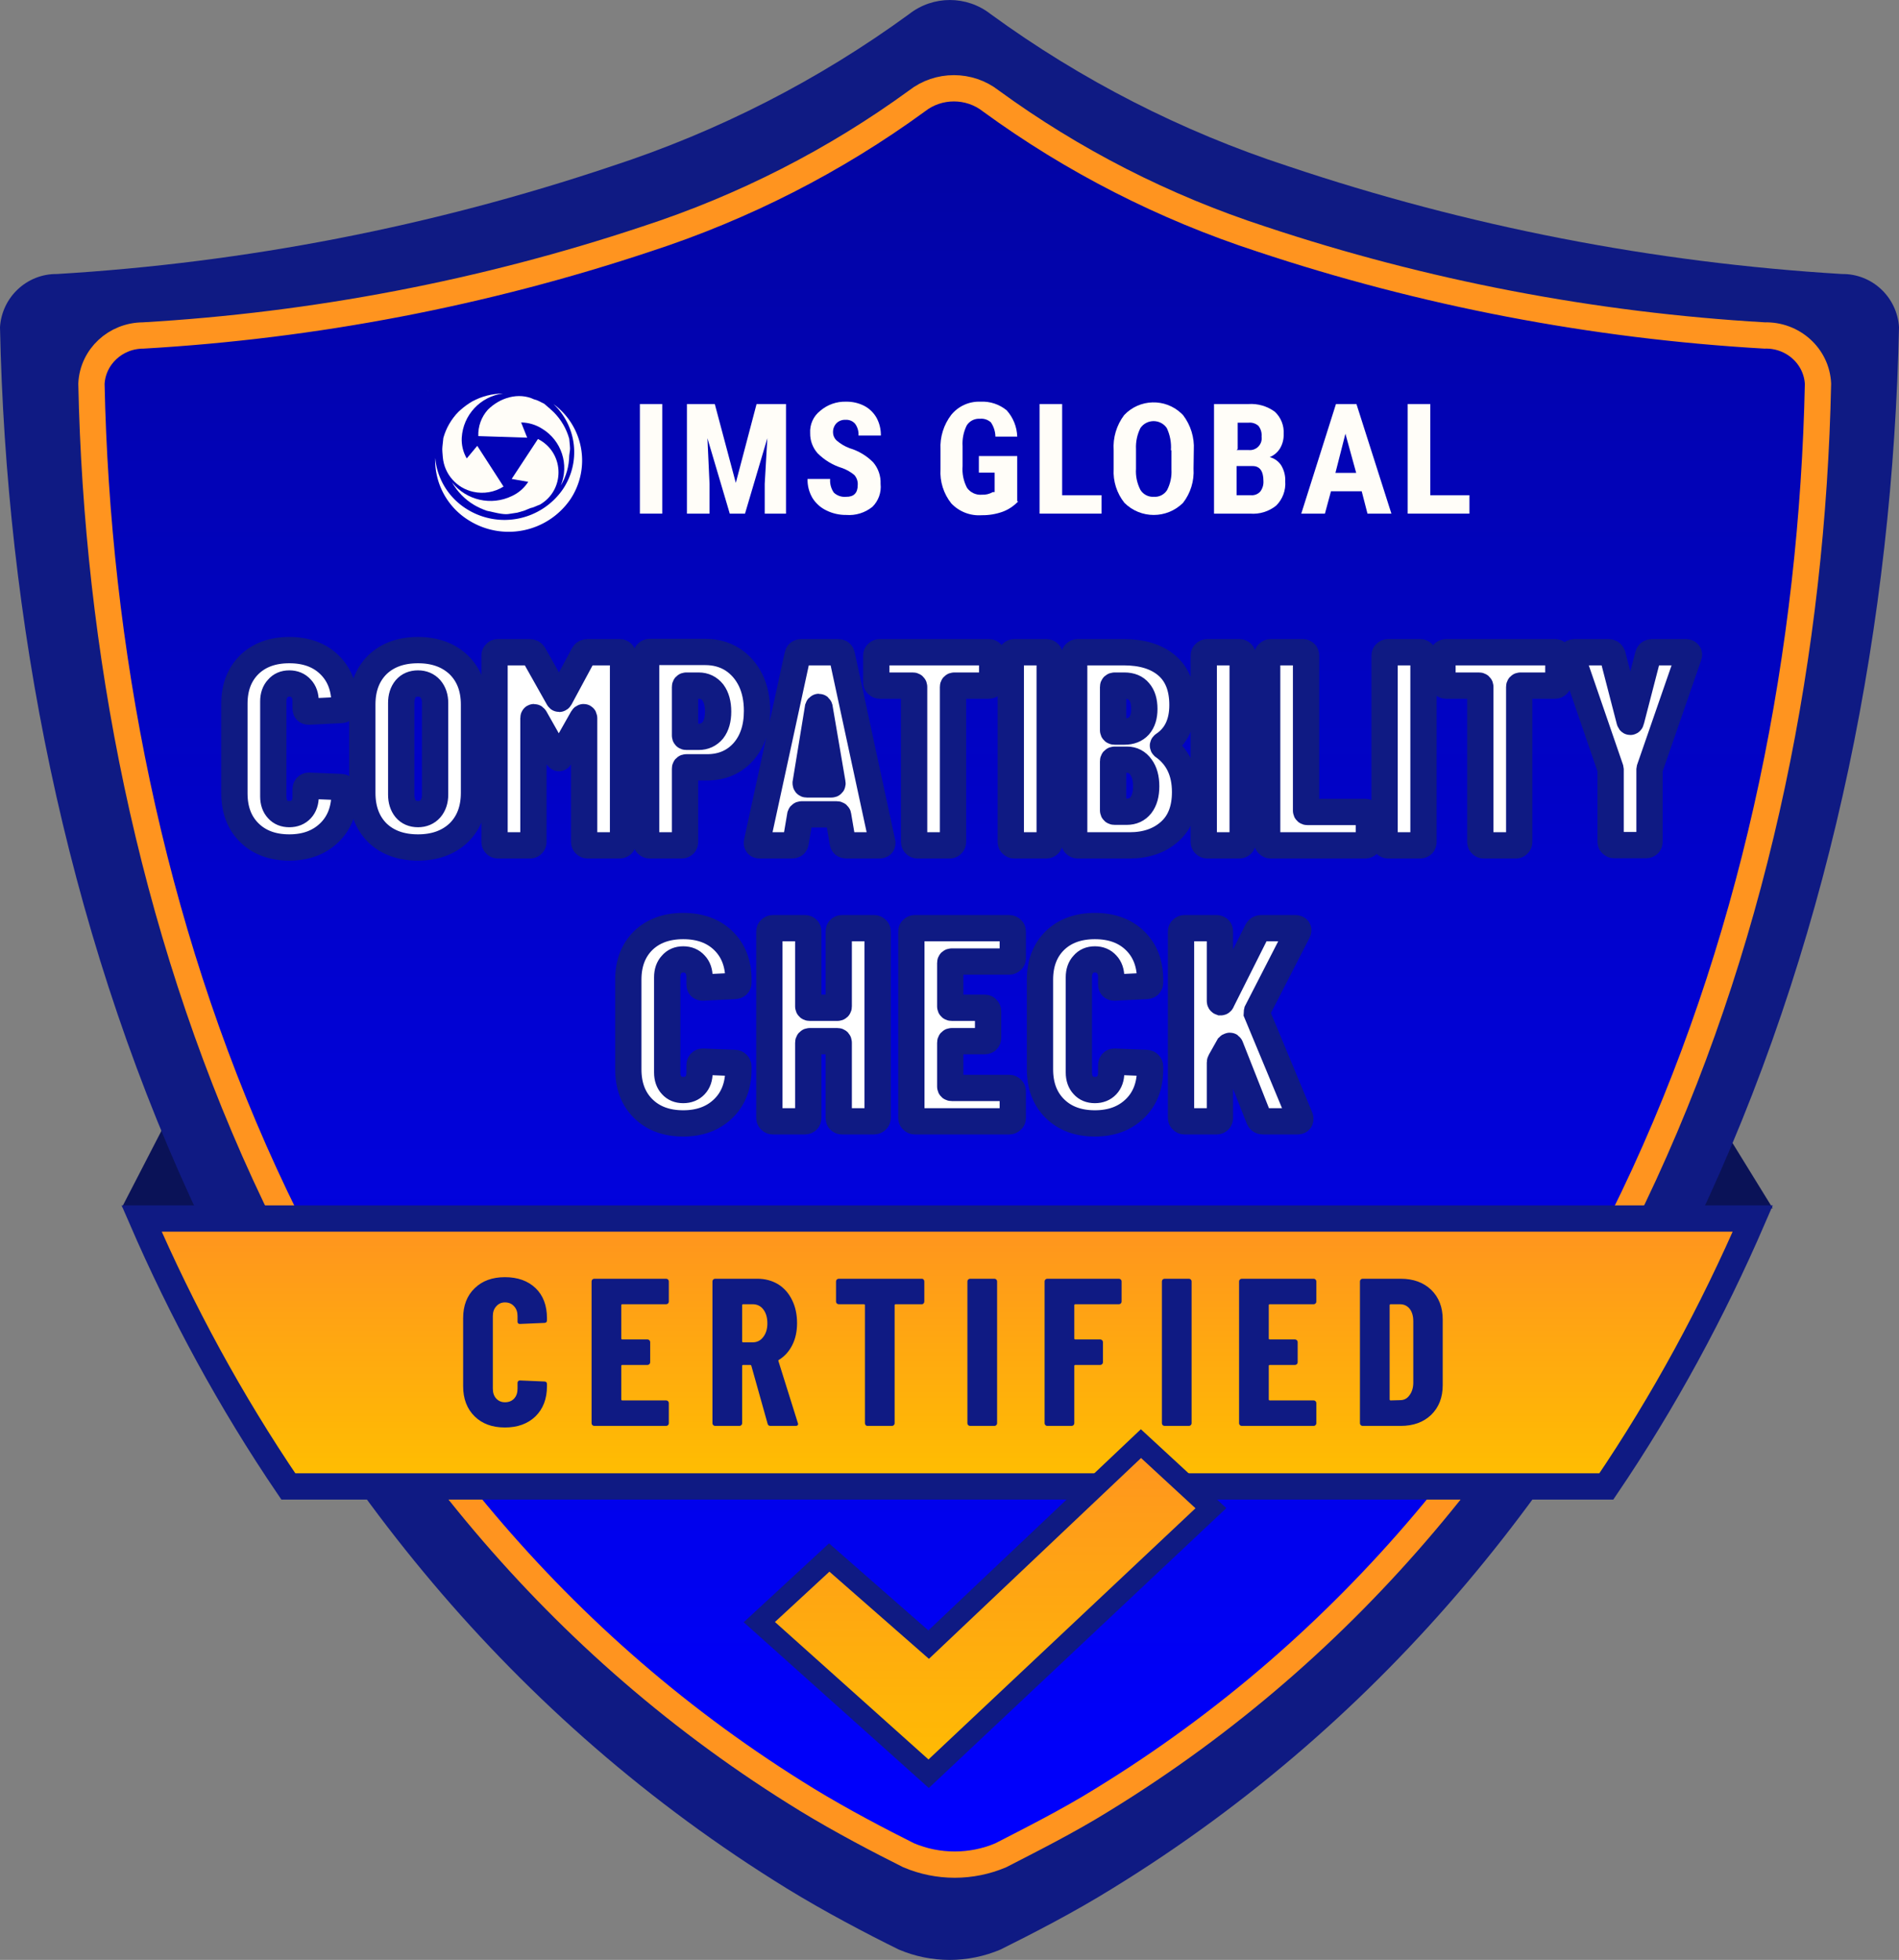 <?xml version="1.0" encoding="utf-8"?>
<svg viewBox="36.188 51.286 72.271 74.579" xmlns="http://www.w3.org/2000/svg">
  <rect x="36.188" y="51.286" width="72.271" height="74.579" fill="#808080" stroke="none"/>
  <defs>
    <linearGradient gradientUnits="userSpaceOnUse" x1="38.035" y1="6.375" x2="38.035" y2="72.669" id="gradient-0" gradientTransform="matrix(1.047, 0, 0, 1.02, 32.682, 48.145)">
      <stop offset="0" style="stop-color: rgb(2, 4, 162);"/>
      <stop offset="1" style="stop-color: rgb(0, 0, 255);"/>
    </linearGradient>
    <clipPath id="clip-path-3">
      <polygon class="cls-3" points="17.07 17.55 17.06 17.55 17.07 17.54 17.07 17.55" style="clip-path: url(#clip-path-2); fill: none;"/>
    </clipPath>
    <clipPath id="clip-path-2">
      <polygon class="cls-2" points="17.09 17.58 17.11 17.58 17.09 17.59 17.09 17.58" style="clip-path: url(#clip-path); fill: none;"/>
    </clipPath>
    <clipPath id="clip-path">
      <path class="cls-1" d="M17.66,19.73h0v-.35a2.3,2.3,0,0,1,.58-1h0l.09-.08a2.71,2.71,0,0,1,.43-.31,2.47,2.47,0,0,1,1.17-.3,1.8,1.8,0,0,0-1.57,1.68,1.42,1.42,0,0,0,.19.79l.4-.48,1,1.55a1.53,1.53,0,0,1-1.15.2,1.49,1.49,0,0,1-1.16-1.31A2.25,2.25,0,0,1,17.66,19.73Zm3.49-1.81a1.54,1.54,0,0,0-1.75.31A1.42,1.42,0,0,0,19,19.3l1.86.06-.23-.58a1.53,1.53,0,0,1,.8.24,1.75,1.75,0,0,1,.71,2.16A2.29,2.29,0,0,0,22.46,20a2.53,2.53,0,0,0,0-.52v-.12h0a2.32,2.32,0,0,0-.58-1l-.15-.14-.13-.1h0a2.67,2.67,0,0,0-.41-.2ZM21.32,22a1.43,1.43,0,0,0-.1-2.5l-1,1.5.63.11a1.47,1.47,0,0,1-.62.54,1.87,1.87,0,0,1-2.27-.53,2.36,2.36,0,0,0,.84.86,2.74,2.74,0,0,0,.48.22h.12a2.47,2.47,0,0,0,1.16,0l.2-.06.15,0h0A2.37,2.37,0,0,0,21.32,22Z" style="fill: none;"/>
    </clipPath>
    <linearGradient gradientUnits="userSpaceOnUse" x1="37.845" y1="47.992" x2="37.845" y2="59.278" id="gradient-2" gradientTransform="matrix(1, 0, 0, 0.903, 34.391, 54.309)">
      <stop offset="0" style="stop-color: rgba(255, 147, 31, 1)"/>
      <stop offset="1" style="stop-color: rgb(255, 191, 0);"/>
    </linearGradient>
    <linearGradient gradientUnits="userSpaceOnUse" x1="39.627" y1="57.185" x2="39.627" y2="70.463" id="gradient-3" gradientTransform="matrix(0.926, 0, 0, 0.946, 36.994, 52.117)">
      <stop offset="0" style="stop-color: rgb(255, 148, 31);"/>
      <stop offset="1" style="stop-color: rgb(255, 188, 2);"/>
    </linearGradient>
  </defs>
  <polygon style="fill: rgb(10, 18, 87);" points="40.831 97.225 103.653 97.264 101.028 93.004 43.009 93.004"/>
  <path class="cls-4" d="M 106.292 61.713 C 99.114 61.281 92.024 59.9 85.204 57.609 C 81.156 56.288 77.34 54.337 73.893 51.825 C 72.979 51.107 71.697 51.107 70.783 51.825 C 67.338 54.338 63.52 56.289 59.471 57.609 C 52.642 59.903 45.543 61.283 38.356 61.713 C 37.215 61.7 36.263 62.587 36.188 63.734 C 36.65 85.87 45.095 110.189 66.135 123.149 C 67.587 124.04 69.18 124.875 70.395 125.473 C 71.631 125.997 73.025 125.997 74.262 125.473 C 75.467 124.875 77.089 124.04 78.521 123.149 C 99.542 110.237 107.988 85.87 108.459 63.734 C 108.385 62.587 107.433 61.7 106.292 61.713 Z" style="fill: rgb(15, 26, 131);">
    <title>ShieldA</title>
  </path>
  <path class="cls-5" d="M 103.344 64.052 C 96.817 63.675 90.371 62.441 84.185 60.381 C 80.49 59.177 77.017 57.404 73.9 55.13 C 73.077 54.484 71.904 54.484 71.082 55.13 C 67.96 57.405 64.484 59.178 60.786 60.381 C 54.602 62.44 48.162 63.674 41.638 64.052 C 40.583 64.056 39.719 64.862 39.668 65.887 C 40.088 85.963 47.765 108.058 66.902 119.774 C 68.222 120.579 69.668 121.334 70.768 121.884 C 71.886 122.359 73.158 122.359 74.276 121.884 C 75.323 121.344 76.832 120.589 78.141 119.774 C 97.248 108.058 104.957 85.963 105.376 65.887 C 105.324 64.839 104.422 64.023 103.344 64.052 Z" style="fill: url(#gradient-0); stroke: rgb(255, 148, 31); stroke-miterlimit: 10;">
    <title>ShieldB</title>
  </path>
  <g id="Graphic_Icon" data-name="Graphic Icon" transform="matrix(1, 0, 0, 1, 35.391, 48.571)">
    <title>Globe</title>
    <path class="cls-7" d="M 17.635 19.705 L 17.67 19.38 C 17.775 19.003 17.975 18.659 18.25 18.38 L 18.34 18.3 C 18.473 18.183 18.617 18.079 18.77 17.99 C 19.129 17.795 19.531 17.692 19.94 17.69 C 19.081 17.799 18.421 18.505 18.37 19.37 C 18.355 19.646 18.421 19.921 18.56 20.16 L 18.96 19.68 L 19.96 21.23 C 19.618 21.446 19.205 21.518 18.81 21.43 C 18.179 21.293 17.709 20.763 17.65 20.12 C 17.645 19.99 17.616 19.834 17.635 19.705 Z" style="fill: rgb(255, 253, 248);"/>
    <path class="cls-7" d="M 21.118 17.91 C 20.528 17.633 19.819 17.847 19.36 18.31 C 19.115 18.584 18.986 18.943 19 19.31 L 20.86 19.37 L 20.63 18.79 C 20.914 18.794 21.191 18.877 21.43 19.03 C 22.166 19.477 22.467 20.393 22.14 21.19 C 22.345 20.845 22.455 20.451 22.46 20.05 C 22.478 19.877 22.503 19.846 22.485 19.673 L 22.46 19.41 C 22.354 19.033 22.155 18.689 21.88 18.41 L 21.73 18.27 L 21.506 18.078 C 21.349 18.006 21.286 17.951 21.118 17.91 Z" style="fill: rgb(255, 253, 248);"/>
    <path class="cls-7" d="M 21.34 21.92 C 22.288 21.375 22.29 20.009 21.345 19.46 C 21.32 19.446 21.295 19.433 21.27 19.42 L 20.27 20.94 L 20.9 21.05 C 20.749 21.285 20.534 21.473 20.28 21.59 C 19.492 21.972 18.545 21.756 18 21.07 C 18.201 21.424 18.49 21.721 18.84 21.93 C 18.993 22.019 19.153 22.092 19.32 22.15 L 19.737 22.242 C 20.129 22.317 20.136 22.267 20.485 22.223 L 20.739 22.15 L 20.983 22.05 C 21.098 22.032 21.229 21.955 21.34 21.92 Z" style="fill: rgb(255, 253, 248);"/>
    <g class="cls-8" style="opacity: 0.19;">
      <g id="SVGID">
        <polygon class="cls-7" points="17.09 17.58 17.11 17.58 17.09 17.59 17.09 17.58" style="fill: rgb(255, 253, 248);"/>
        <polygon class="cls-7" points="17.07 17.55 17.06 17.55 17.07 17.54 17.07 17.55" style="fill: rgb(255, 253, 248);"/>
        <g class="cls-9" style="clip-path: url(#clip-path-3);">
          <path class="cls-7" d="M19.47,22.34h-.16l.18,0m.25,0h-.2l-.19,0h.21a.54.54,0,0,0,.18,0m.2,0h-.16a.47.47,0,0,1-.17,0h.25a.11.11,0,0,0,.08,0m.18,0h0m.2,0h.18a.5.5,0,0,1-.18,0m.25,0h.08m.33-.08-.22.06h.16M19,22.2h0l-.26-.12-.28-.17.15.07a2,2,0,0,0,.41.23m.21.06H19a1.87,1.87,0,0,1-.4-.23l.25.06a1.28,1.28,0,0,0,.33.21m.28,0h-.24a1.26,1.26,0,0,1-.31-.2h.33a.82.82,0,0,0,.21.19m.33,0h-.28a.76.76,0,0,1-.19-.19h.39a.72.72,0,0,0,.08.18m.36,0h-.3a1,1,0,0,1,0-.18h.42a.77.77,0,0,1-.07.18m.34,0h-.28a.67.67,0,0,0,.09-.18h.39a.82.82,0,0,1-.21.18m.29,0h-.23a.89.89,0,0,0,.23-.19h.33a1.37,1.37,0,0,1-.32.2m.22,0h-.18a1.39,1.39,0,0,0,.34-.2l.25-.06a1.92,1.92,0,0,1-.41.22m.16-.06h-.12a2,2,0,0,0,.42-.22l.13-.06a2.83,2.83,0,0,1-.43.23m-3-.48h0L18,21.39h0a2.07,2.07,0,0,0,.23.25m.32.21-.17-.08a2.3,2.3,0,0,1-.36-.36.87.87,0,0,0,.2.1,2,2,0,0,0,.33.34m.32.09-.27-.07a1.88,1.88,0,0,1-.31-.34l.33.08a1.66,1.66,0,0,0,.26.32m.42.06h-.41a1.64,1.64,0,0,1-.24-.32l.43.06a1.57,1.57,0,0,0,.17.31m.5,0h-.41a1.62,1.62,0,0,1-.15-.31h.5a3,3,0,0,0,.06.3m.54,0h-.45v-.3h.55a2.82,2.82,0,0,1-.06.3m.51,0h-.41a2.3,2.3,0,0,0,.08-.3H21a1.47,1.47,0,0,1-.17.3m.37,0h-.35a1.63,1.63,0,0,0,.19-.31l.42-.06a1.67,1.67,0,0,1-.26.31m.33-.08-.26.06a1.71,1.71,0,0,0,.27-.32l.32-.08a2.06,2.06,0,0,1-.33.33m.25-.13h0l-.15.08a2,2,0,0,0,.34-.34.71.71,0,0,0,.19-.1,2.28,2.28,0,0,1-.32.31m.27-.24.08-.09h0l-.09.1m-4.19-.22h0a2.37,2.37,0,0,1-.27-.49l0,.07a2.16,2.16,0,0,0,.25.45m.24.13a.85.85,0,0,1-.21-.11,2.15,2.15,0,0,1-.24-.45,1,1,0,0,0,.24.12,2.07,2.07,0,0,0,.22.43m.4.11-.34-.09A2.07,2.07,0,0,1,18,21l.38.1a2.11,2.11,0,0,0,.17.42m.53.08-.45-.07a2.26,2.26,0,0,1-.16-.42l.5.07a2.74,2.74,0,0,0,.11.41m.62,0h-.52a3,3,0,0,1-.1-.41h.58v.41m.68,0h-.57v-.41h.63v.41m.64,0h-.52a1,1,0,0,1,.06-.4h.58a3,3,0,0,1-.12.41m.54-.07-.44.06a2.56,2.56,0,0,0,.13-.41l.49-.06a2.17,2.17,0,0,1-.18.42m.41-.1-.33.08a2.16,2.16,0,0,0,.19-.42l.37-.09a2.15,2.15,0,0,1-.23.43m.26-.12a.75.75,0,0,1-.2.1,2.09,2.09,0,0,0,.24-.43.83.83,0,0,0,.22-.11,2.07,2.07,0,0,1-.26.44m.24-.34-.2.3h0a2.16,2.16,0,0,0,.26-.44v-.06l-.09.18m-4.86-.28a.2.2,0,0,1-.06-.08l-.06-.2a.74.74,0,0,0-.06-.35h0a.2.2,0,0,0,.06.09,2.14,2.14,0,0,0,.11.51m.27.15a1,1,0,0,1-.24-.12,2.11,2.11,0,0,1-.1-.51,1.05,1.05,0,0,0,.25.12,2.2,2.2,0,0,0,.09.5m.45.12-.39-.1a2.31,2.31,0,0,1-.09-.5l.41.1a2.63,2.63,0,0,0,.07.5m.6.09-.51-.07a2.87,2.87,0,0,1-.07-.5l.53.08a3.71,3.71,0,0,0,0,.5m.71.06H19a4.35,4.35,0,0,1,0-.5h.62V21m.78,0h-.64v-.49h.68V21m.73,0h-.6v-.49h.62a4.25,4.25,0,0,1-.06.49m.61-.08-.5.07a3.77,3.77,0,0,0,.06-.49l.52-.07a2.92,2.92,0,0,1-.09.5m.5.05-.38.09a2.66,2.66,0,0,0,.09-.5l.39-.1a2.28,2.28,0,0,1-.11.5m.29-.14a.88.88,0,0,1-.23.11,2.24,2.24,0,0,0,.11-.5.88.88,0,0,0,.24-.12,2.2,2.2,0,0,1-.12.51m.07-.09a.18.18,0,0,1,0,.06,2.17,2.17,0,0,0,.12-.51.16.16,0,0,0,0-.09,2.19,2.19,0,0,1-.13.54m-5.11-.62a.19.19,0,0,1-.06-.09v-.37a1.82,1.82,0,0,1,0-.2h0a.19.19,0,0,0,.06.09,2.27,2.27,0,0,0,0,.45v.08m.29.15a1.05,1.05,0,0,1-.25-.12V20a2.28,2.28,0,0,1,0-.46,1,1,0,0,0,.25.12,2.58,2.58,0,0,0,0,.46v.08m.48.13-.41-.1V20.2a2.59,2.59,0,0,1,0-.46l.4.1a3.27,3.27,0,0,0,0,.46v.08m.63.1-.53-.08v-.08a3.43,3.43,0,0,1,0-.46l.52.08v.54m.74.06H19V20h.61v.54m.82,0h-.68V20h.67v.54m.76,0h-.62V20h.61v.54m.64-.08-.52.07V20l.51-.07a3.28,3.28,0,0,1,0,.46v.08m.49-.12-.4.1v-.08a3.11,3.11,0,0,0,0-.46l.39-.1a2.5,2.5,0,0,1,0,.46v.08m.31-.14a.88.88,0,0,1-.24.12v-.08a2.58,2.58,0,0,0,0-.46.91.91,0,0,0,.23-.12,2.29,2.29,0,0,1,0,.46v.08m.09-.22v.09a.16.16,0,0,1,0,.1V20.1a2.2,2.2,0,0,0,0-.46.14.14,0,0,0,0-.13,2.38,2.38,0,0,1,0,.48m-5.17-.85c0-.08.09-.19.13-.28h0a2.26,2.26,0,0,0-.15.31m0,.34a.2.2,0,0,1-.06-.09h0a2.18,2.18,0,0,1,.21-.48h0a.18.18,0,0,0,.06.08,2.32,2.32,0,0,0-.2.49m.28.15a1,1,0,0,1-.25-.12,2.35,2.35,0,0,1,.2-.5,1,1,0,0,0,.23.11,2.62,2.62,0,0,0-.18.5m.46.12-.39-.1a2.8,2.8,0,0,1,.18-.51l.36.09a3.33,3.33,0,0,0-.15.52m.61.09-.52-.08a3.54,3.54,0,0,1,.14-.52l.48.07a3.39,3.39,0,0,1-.1.52m.72.06h-.6a2.27,2.27,0,0,1,.09-.52h.56v.53m.79,0h-.66v-.53h.61v.53m.74,0h-.61v-.53H21a4.67,4.67,0,0,0,.08.52m.62-.08-.51.07a4.57,4.57,0,0,0-.09-.52l.47-.06a3.33,3.33,0,0,1,.13.52m.48-.11-.38.09a3.36,3.36,0,0,0-.13-.52l.35-.09a2.8,2.8,0,0,1,.16.51m.3-.14a.86.86,0,0,1-.23.12,2.64,2.64,0,0,0-.17-.51.79.79,0,0,0,.21-.11,2.33,2.33,0,0,1,.19.5m.08-.16a.14.14,0,0,1,0,.13,2.29,2.29,0,0,0-.19-.5.12.12,0,0,0,0-.12,2.12,2.12,0,0,1,.2.49M22.5,19l-.07-.13h0l.07.14m-4.74-.28h0a2.46,2.46,0,0,1,.36-.43v.06a2.29,2.29,0,0,0-.34.4m0,.15a.17.17,0,0,1-.06-.08h0a2.56,2.56,0,0,1,.34-.41h0a.15.15,0,0,0,0,.07,2.57,2.57,0,0,0-.33.42M18,19a.9.9,0,0,1-.22-.11,2.64,2.64,0,0,1,.32-.43l.19.09A2.84,2.84,0,0,0,18,19m.42.11L18.12,19a2.87,2.87,0,0,1,.28-.45l.3.08a3.22,3.22,0,0,0-.23.46m.55.08-.46-.07a3.27,3.27,0,0,1,.22-.46l.4.06a4.61,4.61,0,0,0-.15.47m.65,0h-.54a4.79,4.79,0,0,1,.14-.47h.47a1.38,1.38,0,0,1-.06.48m.71,0h-.6v-.48h.5v.48m.67,0h-.54a1.27,1.27,0,0,0-.06-.48h.47a4.41,4.41,0,0,1,.13.48m.56-.07-.45.06a4.15,4.15,0,0,0-.15-.47l.39,0a3.27,3.27,0,0,1,.22.47m.43-.1-.34.09a3.31,3.31,0,0,0-.23-.46l.3-.07a2.87,2.87,0,0,1,.28.45m.27-.12a.77.77,0,0,1-.21.1,2.88,2.88,0,0,0-.29-.45A.65.65,0,0,0,22,18.5a2.73,2.73,0,0,1,.31.44m.07-.14a.12.12,0,0,1,0,.12,2.56,2.56,0,0,0-.32-.43.1.1,0,0,0,0-.1,2.29,2.29,0,0,1,.33.41m0,0h0a2.25,2.25,0,0,0-.32-.41h0a2.46,2.46,0,0,1,.34.43m-4.17-.51v-.06L18.4,18l.19-.12.11-.07a.16.16,0,0,0-.07.07,2.66,2.66,0,0,0-.44.31m0,.12a.14.14,0,0,1,0-.07h0a2.63,2.63,0,0,1,.44-.31h0a.11.11,0,0,0,0,0,2.8,2.8,0,0,0-.43.34m.2.11a.73.73,0,0,1-.18-.09,2.76,2.76,0,0,1,.43-.34l.14.07a2.87,2.87,0,0,0-.38.36m.34.09-.29-.07a2.69,2.69,0,0,1,.37-.37l.22.06a2.8,2.8,0,0,0-.31.38m.45.07-.38-.06a2.91,2.91,0,0,1,.29-.39h.29a3.19,3.19,0,0,0-.2.4m.53,0h-.44a3.63,3.63,0,0,1,.18-.4h.34a2.27,2.27,0,0,1-.08.41m.58,0h-.48a.91.91,0,0,1,.06-.41h.37a1,1,0,0,0,.06.41m.54,0h-.44a1.66,1.66,0,0,0-.08-.41h.34a3.5,3.5,0,0,1,.18.41m.46-.06h-.37a3.24,3.24,0,0,0-.2-.4H21a2.88,2.88,0,0,1,.29.39m.35-.08-.28.07a2.85,2.85,0,0,0-.31-.39l.22,0a2.92,2.92,0,0,1,.37.37m.22-.1a.64.64,0,0,1-.17.09,2.71,2.71,0,0,0-.38-.37l.13-.07a2.71,2.71,0,0,1,.42.35m.06-.12a.1.1,0,0,1,0,.1A2.71,2.71,0,0,0,21.5,18a.08.08,0,0,0,0-.07,2.53,2.53,0,0,1,.43.32m-.51-.4a2.69,2.69,0,0,1,.46.33h0a2.62,2.62,0,0,0-.43-.32.2.2,0,0,0-.08-.07h0m-2.1-.29h0m-.52.19h.06l.32-.12h.11a2.37,2.37,0,0,0-.49.17m-.09.08a.14.14,0,0,1,.07-.06,2.35,2.35,0,0,1,.5-.17h0a2.7,2.7,0,0,0-.53.2m0,.08h0a2.8,2.8,0,0,1,.53-.2h0a2.9,2.9,0,0,0-.52.23m.15.08-.07,0a2.81,2.81,0,0,1,.51-.23h.08a2.65,2.65,0,0,0-.46.26m.24.06L19,18a2.55,2.55,0,0,1,.45-.26h.12a2.19,2.19,0,0,0-.36.28m.32,0h-.27a2.16,2.16,0,0,1,.34-.29h.16a1.91,1.91,0,0,0-.24.3m.38,0h-.31a2,2,0,0,1,.22-.31H20a1.77,1.77,0,0,1-.09.32m.41,0H20a.56.56,0,0,1,.06-.32h.21a.58.58,0,0,0,.07.32m.38,0h-.31a2.69,2.69,0,0,0-.1-.32h.19a2,2,0,0,1,.22.31M21,18h-.26a2,2,0,0,0-.25-.31h.16A2.24,2.24,0,0,1,21,18m.25-.06h-.2a2.24,2.24,0,0,0-.37-.29h.12a2.57,2.57,0,0,1,.45.27m.15-.07-.12.06a2.58,2.58,0,0,0-.46-.27h.07a3,3,0,0,1,.51.24m0-.08a.07.07,0,0,1,0,.07,2.9,2.9,0,0,0-.51-.24h0a2.72,2.72,0,0,1,.52.21m-.08-.08a.19.19,0,0,1,.08.07,2.7,2.7,0,0,0-.52-.2h0a2.34,2.34,0,0,1,.49.18m-.5-.2.19.06.29.12a2.31,2.31,0,0,0-.48-.17h0m-.07,0h0M20,17.54h0a.31.31,0,0,0-.16,0m-.2,0h.16a.39.39,0,0,1,.19,0h0a.92.92,0,0,0-.34,0m-.14,0h.12a1.1,1.1,0,0,1,.36,0h0a1.77,1.77,0,0,0-.46,0m-.1,0h.08a1.89,1.89,0,0,1,.48,0h0a2.67,2.67,0,0,0-.55,0m0,0h0a2.61,2.61,0,0,1,.56,0h0a3,3,0,0,0-.59.06m0,0h0a2.9,2.9,0,0,1,.59-.07h0a2.84,2.84,0,0,0-.57.1m.07,0h-.06a2.78,2.78,0,0,1,.57-.1h0a2.48,2.48,0,0,0-.51.13m.12,0h-.1a2.34,2.34,0,0,1,.49-.14h0a1.69,1.69,0,0,0-.41.16m.16,0h-.14a1.55,1.55,0,0,1,.38-.16h0a1,1,0,0,0-.27.18m.19,0h-.16a1,1,0,0,1,.24-.18h0a.88.88,0,0,0-.1.2m.21,0H20a1,1,0,0,1,.07-.2h0a1.12,1.12,0,0,1,.08.2m.2,0h-.16a.83.83,0,0,0-.11-.2h0a1,1,0,0,1,.25.19m.16,0h-.13a1.11,1.11,0,0,0-.28-.19h0a1.59,1.59,0,0,1,.39.17m.13,0h-.1a1.75,1.75,0,0,0-.41-.17h0a2.39,2.39,0,0,1,.5.15m.08,0h-.06a2.47,2.47,0,0,0-.52-.14h0a2.8,2.8,0,0,1,.57.11m0,0h0a2.85,2.85,0,0,0-.57-.11h0a2.86,2.86,0,0,1,.59.08m0,0h0a2.91,2.91,0,0,0-.58-.07h0a2.61,2.61,0,0,1,.55,0m-.09,0h.08a2.43,2.43,0,0,0-.54,0h0a1.8,1.8,0,0,1,.47,0m-.14,0h.12a1.67,1.67,0,0,0-.45,0h0a1,1,0,0,1,.35,0m-.19,0h.16a.86.86,0,0,0-.32,0h0a.34.34,0,0,1,.18,0m0,0a.28.28,0,0,0-.17,0v-.06h-.6l-.22.06-.32.12a2.88,2.88,0,0,0-.51.29,2.5,2.5,0,0,0-.73.82,2.27,2.27,0,0,0-.28,1.06,2.52,2.52,0,0,0,.06.57,2.44,2.44,0,0,0,.67,1.15,2.67,2.67,0,0,0,.59.42l.37.16.24.08h1.34l.22-.06.32-.12a2.88,2.88,0,0,0,.51-.29A2.5,2.5,0,0,0,22.5,21a2.27,2.27,0,0,0,.21-1A2.3,2.3,0,0,0,22,18.27a2.67,2.67,0,0,0-.59-.42L21,17.69l-.24-.08h-.53" style="fill: rgb(255, 253, 248);"/>
        </g>
      </g>
      <g class="cls-10" style="clip-path: url(#clip-path);"/>
    </g>
    <path class="cls-7" d="M21.86,18.09a2.52,2.52,0,0,1,.36,3.24,2.7,2.7,0,0,1-3.67.75,2.56,2.56,0,0,1-1.19-1.94,2.69,2.69,0,0,0,1.27,2.37,2.85,2.85,0,0,0,3.87-.79A2.66,2.66,0,0,0,21.86,18.09Z" style="fill: rgb(255, 253, 248);"/>
  </g>
  <g transform="matrix(1, 0, 0, 1, 34.391, 48.571)">
    <title>IMS_TEXT</title>
    <path class="cls-7" d="M 27 22.26 L 26.15 22.26 L 26.15 18.09 L 27 18.09 Z" style="fill: rgb(255, 253, 248);"/>
    <path class="cls-7" d="M 29 18.09 L 29.8 21.09 L 30.59 18.09 L 31.71 18.09 L 31.71 22.26 L 30.9 22.26 L 30.9 21.13 L 31 19.39 L 30.15 22.26 L 29.57 22.26 L 28.72 19.39 L 28.8 21.13 L 28.8 22.26 L 27.94 22.26 L 27.94 18.09 Z" style="fill: rgb(255, 253, 248);"/>
    <path class="cls-7" d="M 34.44 21.17 C 34.45 21.031 34.403 20.894 34.31 20.79 C 34.168 20.671 34.005 20.579 33.83 20.52 C 33.482 20.411 33.167 20.219 32.91 19.96 C 32.725 19.75 32.625 19.479 32.63 19.2 C 32.609 18.871 32.751 18.553 33.01 18.35 C 33.284 18.113 33.638 17.988 34 18 C 34.24 17.996 34.477 18.051 34.69 18.16 C 34.888 18.264 35.051 18.424 35.16 18.62 C 35.27 18.826 35.325 19.057 35.32 19.29 L 34.47 19.29 C 34.48 19.129 34.434 18.97 34.34 18.84 C 34.25 18.737 34.117 18.681 33.98 18.69 C 33.85 18.682 33.723 18.729 33.63 18.82 C 33.541 18.914 33.494 19.041 33.5 19.17 C 33.502 19.288 33.553 19.4 33.64 19.48 C 33.785 19.605 33.951 19.703 34.13 19.77 C 34.471 19.872 34.78 20.057 35.03 20.31 C 35.223 20.538 35.323 20.831 35.31 21.13 C 35.344 21.452 35.23 21.772 35 22 C 34.719 22.228 34.361 22.339 34 22.31 C 33.74 22.313 33.483 22.255 33.25 22.14 C 33.032 22.037 32.849 21.874 32.72 21.67 C 32.589 21.449 32.523 21.196 32.53 20.94 L 33.39 20.94 C 33.375 21.124 33.425 21.308 33.53 21.46 C 33.653 21.577 33.821 21.635 33.99 21.62 C 34.29 21.627 34.44 21.477 34.44 21.17 Z" style="fill: rgb(255, 253, 248);"/>
    <path class="cls-7" d="M 40.55 21.79 C 40.384 21.969 40.179 22.106 39.95 22.19 C 39.697 22.28 39.429 22.324 39.16 22.32 C 38.725 22.352 38.299 22.187 38 21.87 C 37.707 21.502 37.561 21.039 37.59 20.57 L 37.59 19.82 C 37.565 19.345 37.711 18.877 38 18.5 C 38.271 18.168 38.682 17.983 39.11 18 C 39.473 17.981 39.83 18.099 40.11 18.33 C 40.357 18.606 40.499 18.96 40.51 19.33 L 39.68 19.33 C 39.677 19.137 39.617 18.95 39.51 18.79 C 39.396 18.685 39.244 18.634 39.09 18.65 C 38.89 18.636 38.699 18.732 38.59 18.9 C 38.468 19.145 38.413 19.417 38.43 19.69 L 38.43 20.45 C 38.407 20.737 38.466 21.025 38.6 21.28 C 38.73 21.462 38.947 21.561 39.17 21.54 C 39.313 21.547 39.456 21.512 39.58 21.44 L 39.65 21.44 L 39.65 20.7 L 39.05 20.7 L 39.05 20.07 L 40.51 20.07 L 40.51 21.79 Z" style="fill: rgb(255, 253, 248);"/>
    <path class="cls-7" d="M 42.22 21.56 L 43.72 21.56 L 43.72 22.26 L 41.36 22.26 L 41.36 18.09 L 42.22 18.09 Z" style="fill: rgb(255, 253, 248);"/>
    <path class="cls-7" d="M 47.22 20.55 C 47.249 21.018 47.107 21.48 46.82 21.85 C 46.203 22.464 45.207 22.464 44.59 21.85 L 44.59 21.85 C 44.299 21.485 44.153 21.026 44.18 20.56 L 44.18 19.85 C 44.148 19.37 44.29 18.894 44.58 18.51 C 45.165 17.89 46.142 17.863 46.76 18.45 L 46.82 18.51 C 47.111 18.89 47.257 19.362 47.23 19.84 Z M 46.36 19.85 C 46.381 19.558 46.326 19.265 46.2 19 C 45.957 18.653 45.443 18.653 45.2 19 C 45.074 19.251 45.016 19.53 45.03 19.81 L 45.03 20.55 C 45.011 20.83 45.07 21.111 45.2 21.36 C 45.31 21.534 45.505 21.633 45.71 21.62 C 45.91 21.634 46.101 21.538 46.21 21.37 C 46.337 21.127 46.396 20.854 46.38 20.58 L 46.38 19.85 Z" style="fill: rgb(255, 253, 248);"/>
    <path class="cls-7" d="M 48 22.26 L 48 18.09 L 49.31 18.09 C 49.667 18.067 50.021 18.169 50.31 18.38 C 50.546 18.597 50.671 18.91 50.65 19.23 C 50.657 19.423 50.609 19.614 50.51 19.78 C 50.418 19.928 50.281 20.044 50.12 20.11 C 50.302 20.157 50.459 20.271 50.56 20.43 C 50.667 20.611 50.72 20.82 50.71 21.03 C 50.736 21.371 50.611 21.707 50.37 21.95 C 50.089 22.179 49.731 22.29 49.37 22.26 Z M 48.86 19.84 L 49.31 19.84 C 49.604 19.876 49.852 19.623 49.81 19.33 C 49.824 19.183 49.781 19.036 49.69 18.92 C 49.586 18.828 49.448 18.784 49.31 18.8 L 48.9 18.8 L 48.9 19.8 Z M 48.86 20.45 L 48.86 21.56 L 49.41 21.56 C 49.542 21.57 49.671 21.518 49.76 21.42 C 49.847 21.305 49.889 21.163 49.88 21.02 C 49.88 20.64 49.74 20.45 49.47 20.45 Z" style="fill: rgb(255, 253, 248);"/>
    <path class="cls-7" d="M 53.62 21.41 L 52.45 21.41 L 52.22 22.26 L 51.32 22.26 L 52.64 18.09 L 53.42 18.09 L 54.75 22.26 L 53.84 22.26 Z M 52.62 20.71 L 53.41 20.71 L 53 19.22 Z" style="fill: rgb(255, 253, 248);"/>
    <path class="cls-7" d="M 56.22 21.56 L 57.72 21.56 L 57.72 22.26 L 55.37 22.26 L 55.37 18.09 L 56.23 18.09 L 56.23 21.56 Z" style="fill: rgb(255, 253, 248);"/>
  </g>
  <path class="cls-4" d="M 102.894 97.655 C 101.365 101.191 99.515 104.613 97.321 107.849 L 47.161 107.849 C 44.962 104.612 43.109 101.19 41.578 97.655 Z" style="stroke: rgb(15, 26, 131); fill: url(#gradient-2);"/>
  <path d="M 79.61 106.22 L 71.53 113.869 L 67.746 110.554 L 65.086 113.012 L 71.53 118.782 L 82.272 108.677 Z" style="stroke: rgb(15, 26, 131); fill: url(#gradient-3); stroke-width: 0.8px;">
    <title>Check</title>
  </path>
  <path d="M -13.236 36.253 C -13.869 36.253 -14.376 36.066 -14.756 35.693 C -15.136 35.32 -15.326 34.82 -15.326 34.193 L -15.326 30.783 C -15.326 30.163 -15.136 29.666 -14.756 29.293 C -14.376 28.926 -13.869 28.743 -13.236 28.743 C -12.603 28.743 -12.096 28.926 -11.716 29.293 C -11.329 29.666 -11.136 30.163 -11.136 30.783 L -11.136 30.903 C -11.136 30.936 -11.149 30.966 -11.176 30.993 C -11.203 31.013 -11.233 31.023 -11.266 31.023 L -12.496 31.083 C -12.576 31.083 -12.616 31.043 -12.616 30.963 L -12.616 30.693 C -12.616 30.486 -12.673 30.323 -12.786 30.203 C -12.899 30.076 -13.049 30.013 -13.236 30.013 C -13.423 30.013 -13.569 30.076 -13.676 30.203 C -13.789 30.323 -13.846 30.486 -13.846 30.693 L -13.846 34.313 C -13.846 34.52 -13.789 34.683 -13.676 34.803 C -13.569 34.923 -13.423 34.983 -13.236 34.983 C -13.049 34.983 -12.899 34.923 -12.786 34.803 C -12.673 34.683 -12.616 34.52 -12.616 34.313 L -12.616 34.033 C -12.616 34 -12.606 33.97 -12.586 33.943 C -12.559 33.916 -12.529 33.903 -12.496 33.903 L -11.266 33.953 C -11.233 33.953 -11.203 33.966 -11.176 33.993 C -11.149 34.02 -11.136 34.05 -11.136 34.083 L -11.136 34.193 C -11.136 34.82 -11.329 35.32 -11.716 35.693 C -12.103 36.066 -12.609 36.253 -13.236 36.253 ZM -8.338 36.253 C -8.985 36.253 -9.502 36.066 -9.888 35.693 C -10.268 35.313 -10.458 34.806 -10.458 34.173 L -10.458 30.813 C -10.458 30.186 -10.268 29.683 -9.888 29.303 C -9.502 28.93 -8.985 28.743 -8.338 28.743 C -7.698 28.743 -7.182 28.93 -6.788 29.303 C -6.402 29.683 -6.208 30.186 -6.208 30.813 L -6.208 34.173 C -6.208 34.806 -6.402 35.313 -6.788 35.693 C -7.182 36.066 -7.698 36.253 -8.338 36.253 Z M -8.338 34.983 C -8.145 34.983 -7.988 34.916 -7.868 34.783 C -7.748 34.643 -7.688 34.463 -7.688 34.243 L -7.688 30.753 C -7.688 30.533 -7.748 30.353 -7.868 30.213 C -7.988 30.08 -8.145 30.013 -8.338 30.013 C -8.538 30.013 -8.695 30.08 -8.808 30.213 C -8.922 30.353 -8.978 30.533 -8.978 30.753 L -8.978 34.243 C -8.978 34.463 -8.922 34.643 -8.808 34.783 C -8.695 34.916 -8.538 34.983 -8.338 34.983 ZM -2.036 28.903 C -2.01 28.85 -1.956 28.823 -1.876 28.823 L -0.656 28.823 C -0.623 28.823 -0.593 28.836 -0.566 28.863 C -0.546 28.883 -0.536 28.913 -0.536 28.953 L -0.536 36.043 C -0.536 36.083 -0.546 36.113 -0.566 36.133 C -0.593 36.16 -0.623 36.173 -0.656 36.173 L -1.886 36.173 C -1.92 36.173 -1.95 36.16 -1.976 36.133 C -2.003 36.113 -2.016 36.083 -2.016 36.043 L -2.016 31.333 C -2.016 31.306 -2.023 31.293 -2.036 31.293 C -2.05 31.293 -2.063 31.303 -2.076 31.323 L -2.896 32.773 C -2.93 32.826 -2.956 32.853 -2.976 32.853 C -2.996 32.853 -3.026 32.826 -3.066 32.773 L -3.886 31.323 C -3.9 31.303 -3.913 31.293 -3.926 31.293 C -3.94 31.293 -3.946 31.306 -3.946 31.333 L -3.946 36.043 C -3.946 36.083 -3.96 36.113 -3.986 36.133 C -4.006 36.16 -4.033 36.173 -4.066 36.173 L -5.296 36.173 C -5.336 36.173 -5.366 36.16 -5.386 36.133 C -5.413 36.113 -5.426 36.083 -5.426 36.043 L -5.426 28.953 C -5.426 28.913 -5.413 28.883 -5.386 28.863 C -5.366 28.836 -5.336 28.823 -5.296 28.823 L -4.096 28.823 C -4.023 28.823 -3.97 28.85 -3.936 28.903 L -2.996 30.573 C -2.976 30.606 -2.956 30.606 -2.936 30.573 L -2.036 28.903 ZM 2.593 28.813 C 2.979 28.813 3.323 28.906 3.623 29.093 C 3.923 29.286 4.156 29.553 4.323 29.893 C 4.483 30.226 4.563 30.613 4.563 31.053 C 4.563 31.7 4.389 32.22 4.043 32.613 C 3.689 33.006 3.229 33.203 2.663 33.203 L 1.873 33.203 C 1.839 33.203 1.823 33.22 1.823 33.253 L 1.823 36.043 C 1.823 36.083 1.813 36.113 1.793 36.133 C 1.766 36.16 1.736 36.173 1.703 36.173 L 0.473 36.173 C 0.439 36.173 0.409 36.16 0.383 36.133 C 0.356 36.113 0.343 36.083 0.343 36.043 L 0.343 28.943 C 0.343 28.903 0.356 28.873 0.383 28.853 C 0.409 28.826 0.439 28.813 0.473 28.813 L 2.593 28.813 Z M 2.343 32.043 C 2.563 32.043 2.743 31.96 2.883 31.793 C 3.016 31.62 3.083 31.383 3.083 31.083 C 3.083 30.776 3.016 30.533 2.883 30.353 C 2.743 30.18 2.563 30.093 2.343 30.093 L 1.873 30.093 C 1.839 30.093 1.823 30.11 1.823 30.143 L 1.823 31.993 C 1.823 32.026 1.839 32.043 1.873 32.043 L 2.343 32.043 ZM 7.964 36.173 C 7.878 36.173 7.831 36.133 7.824 36.053 L 7.654 35.053 C 7.654 35.013 7.634 34.993 7.594 34.993 L 6.264 34.993 C 6.224 34.993 6.204 35.013 6.204 35.053 L 6.034 36.053 C 6.028 36.133 5.981 36.173 5.894 36.173 L 4.664 36.173 C 4.578 36.173 4.544 36.126 4.564 36.033 L 6.104 28.943 C 6.118 28.863 6.164 28.823 6.244 28.823 L 7.654 28.823 C 7.734 28.823 7.781 28.863 7.794 28.943 L 9.324 36.033 L 9.334 36.083 C 9.334 36.143 9.298 36.173 9.224 36.173 L 7.964 36.173 Z M 6.414 33.803 C 6.414 33.836 6.428 33.853 6.454 33.853 L 7.394 33.853 C 7.428 33.853 7.441 33.836 7.434 33.803 L 6.944 30.933 C 6.938 30.913 6.928 30.903 6.914 30.903 C 6.901 30.903 6.891 30.913 6.884 30.933 L 6.414 33.803 ZM 13.392 28.823 C 13.425 28.823 13.455 28.836 13.482 28.863 C 13.502 28.883 13.512 28.913 13.512 28.953 L 13.512 29.963 C 13.512 30.003 13.502 30.033 13.482 30.053 C 13.455 30.08 13.425 30.093 13.392 30.093 L 12.072 30.093 C 12.038 30.093 12.022 30.11 12.022 30.143 L 12.022 36.043 C 12.022 36.083 12.008 36.113 11.982 36.133 C 11.962 36.16 11.935 36.173 11.902 36.173 L 10.672 36.173 C 10.632 36.173 10.602 36.16 10.582 36.133 C 10.555 36.113 10.542 36.083 10.542 36.043 L 10.542 30.143 C 10.542 30.11 10.525 30.093 10.492 30.093 L 9.232 30.093 C 9.198 30.093 9.168 30.08 9.142 30.053 C 9.115 30.033 9.102 30.003 9.102 29.963 L 9.102 28.953 C 9.102 28.913 9.115 28.883 9.142 28.863 C 9.168 28.836 9.198 28.823 9.232 28.823 L 13.392 28.823 ZM 14.351 36.173 C 14.318 36.173 14.288 36.16 14.261 36.133 C 14.235 36.113 14.221 36.083 14.221 36.043 L 14.221 28.953 C 14.221 28.913 14.235 28.883 14.261 28.863 C 14.288 28.836 14.318 28.823 14.351 28.823 L 15.581 28.823 C 15.615 28.823 15.645 28.836 15.671 28.863 C 15.691 28.883 15.701 28.913 15.701 28.953 L 15.701 36.043 C 15.701 36.083 15.691 36.113 15.671 36.133 C 15.645 36.16 15.615 36.173 15.581 36.173 L 14.351 36.173 ZM 20.854 34.143 C 20.854 34.796 20.661 35.296 20.274 35.643 C 19.881 35.996 19.371 36.173 18.744 36.173 L 16.764 36.173 C 16.731 36.173 16.701 36.16 16.674 36.133 C 16.648 36.113 16.634 36.083 16.634 36.043 L 16.634 28.953 C 16.634 28.913 16.648 28.883 16.674 28.863 C 16.701 28.836 16.731 28.823 16.764 28.823 L 18.514 28.823 C 19.214 28.823 19.761 28.99 20.154 29.323 C 20.554 29.663 20.754 30.166 20.754 30.833 C 20.754 31.52 20.514 32.023 20.034 32.343 C 20.008 32.363 20.004 32.383 20.024 32.403 C 20.578 32.796 20.854 33.376 20.854 34.143 Z M 18.174 30.093 C 18.134 30.093 18.114 30.11 18.114 30.143 L 18.114 31.793 C 18.114 31.826 18.134 31.843 18.174 31.843 L 18.544 31.843 C 18.784 31.843 18.971 31.77 19.104 31.623 C 19.238 31.47 19.304 31.256 19.304 30.983 C 19.304 30.696 19.238 30.476 19.104 30.323 C 18.978 30.17 18.791 30.093 18.544 30.093 L 18.174 30.093 Z M 18.634 34.893 C 18.861 34.893 19.041 34.81 19.174 34.643 C 19.308 34.47 19.374 34.23 19.374 33.923 C 19.374 33.616 19.308 33.373 19.174 33.193 C 19.041 33.006 18.864 32.913 18.644 32.913 L 18.174 32.913 C 18.134 32.913 18.114 32.933 18.114 32.973 L 18.114 34.843 C 18.114 34.876 18.134 34.893 18.174 34.893 L 18.634 34.893 ZM 21.695 36.173 C 21.662 36.173 21.632 36.16 21.605 36.133 C 21.578 36.113 21.565 36.083 21.565 36.043 L 21.565 28.953 C 21.565 28.913 21.578 28.883 21.605 28.863 C 21.632 28.836 21.662 28.823 21.695 28.823 L 22.925 28.823 C 22.958 28.823 22.988 28.836 23.015 28.863 C 23.035 28.883 23.045 28.913 23.045 28.953 L 23.045 36.043 C 23.045 36.083 23.035 36.113 23.015 36.133 C 22.988 36.16 22.958 36.173 22.925 36.173 L 21.695 36.173 ZM 24.108 36.173 C 24.075 36.173 24.045 36.16 24.018 36.133 C 23.991 36.113 23.978 36.083 23.978 36.043 L 23.978 28.953 C 23.978 28.913 23.991 28.883 24.018 28.863 C 24.045 28.836 24.075 28.823 24.108 28.823 L 25.338 28.823 C 25.371 28.823 25.401 28.836 25.428 28.863 C 25.448 28.883 25.458 28.913 25.458 28.953 L 25.458 34.853 C 25.458 34.886 25.478 34.903 25.518 34.903 L 27.718 34.903 C 27.751 34.903 27.781 34.916 27.808 34.943 C 27.835 34.963 27.848 34.993 27.848 35.033 L 27.848 36.043 C 27.848 36.083 27.835 36.113 27.808 36.133 C 27.781 36.16 27.751 36.173 27.718 36.173 L 24.108 36.173 ZM 28.577 36.173 C 28.544 36.173 28.514 36.16 28.487 36.133 C 28.46 36.113 28.447 36.083 28.447 36.043 L 28.447 28.953 C 28.447 28.913 28.46 28.883 28.487 28.863 C 28.514 28.836 28.544 28.823 28.577 28.823 L 29.807 28.823 C 29.84 28.823 29.87 28.836 29.897 28.863 C 29.917 28.883 29.927 28.913 29.927 28.953 L 29.927 36.043 C 29.927 36.083 29.917 36.113 29.897 36.133 C 29.87 36.16 29.84 36.173 29.807 36.173 L 28.577 36.173 ZM 34.94 28.823 C 34.973 28.823 35.003 28.836 35.03 28.863 C 35.05 28.883 35.06 28.913 35.06 28.953 L 35.06 29.963 C 35.06 30.003 35.05 30.033 35.03 30.053 C 35.003 30.08 34.973 30.093 34.94 30.093 L 33.62 30.093 C 33.586 30.093 33.57 30.11 33.57 30.143 L 33.57 36.043 C 33.57 36.083 33.556 36.113 33.53 36.133 C 33.51 36.16 33.483 36.173 33.45 36.173 L 32.22 36.173 C 32.18 36.173 32.15 36.16 32.13 36.133 C 32.103 36.113 32.09 36.083 32.09 36.043 L 32.09 30.143 C 32.09 30.11 32.073 30.093 32.04 30.093 L 30.78 30.093 C 30.746 30.093 30.716 30.08 30.69 30.053 C 30.663 30.033 30.65 30.003 30.65 29.963 L 30.65 28.953 C 30.65 28.913 30.663 28.883 30.69 28.863 C 30.716 28.836 30.746 28.823 30.78 28.823 L 34.94 28.823 ZM 37.179 36.163 C 37.146 36.163 37.116 36.15 37.089 36.123 C 37.063 36.103 37.049 36.073 37.049 36.033 L 37.049 33.303 L 37.039 33.243 L 35.569 28.973 C 35.563 28.96 35.559 28.94 35.559 28.913 C 35.559 28.853 35.599 28.823 35.679 28.823 L 36.969 28.823 C 37.043 28.823 37.093 28.856 37.119 28.923 L 37.769 31.433 C 37.776 31.46 37.786 31.473 37.799 31.473 C 37.813 31.473 37.823 31.46 37.829 31.433 L 38.479 28.923 C 38.499 28.856 38.549 28.823 38.629 28.823 L 39.919 28.823 C 39.959 28.823 39.989 28.836 40.009 28.863 C 40.036 28.883 40.039 28.92 40.019 28.973 L 38.539 33.243 L 38.529 33.303 L 38.529 36.033 C 38.529 36.073 38.519 36.103 38.499 36.123 C 38.473 36.15 38.443 36.163 38.409 36.163 L 37.179 36.163 Z" transform="matrix(1, 0, 0, 1, 60.435, 47.282)" style="fill: rgb(255, 255, 255); paint-order: stroke; stroke: rgb(15, 26, 131); white-space: pre; vector-effect: non-scaling-stroke;"/>
  <path d="M 1.755 46.753 C 1.122 46.753 0.615 46.566 0.235 46.193 C -0.145 45.82 -0.335 45.32 -0.335 44.693 L -0.335 41.283 C -0.335 40.663 -0.145 40.166 0.235 39.793 C 0.615 39.426 1.122 39.243 1.755 39.243 C 2.389 39.243 2.895 39.426 3.275 39.793 C 3.662 40.166 3.855 40.663 3.855 41.283 L 3.855 41.403 C 3.855 41.436 3.842 41.466 3.815 41.493 C 3.789 41.513 3.759 41.523 3.725 41.523 L 2.495 41.583 C 2.415 41.583 2.375 41.543 2.375 41.463 L 2.375 41.193 C 2.375 40.986 2.319 40.823 2.205 40.703 C 2.092 40.576 1.942 40.513 1.755 40.513 C 1.569 40.513 1.422 40.576 1.315 40.703 C 1.202 40.823 1.145 40.986 1.145 41.193 L 1.145 44.813 C 1.145 45.02 1.202 45.183 1.315 45.303 C 1.422 45.423 1.569 45.483 1.755 45.483 C 1.942 45.483 2.092 45.423 2.205 45.303 C 2.319 45.183 2.375 45.02 2.375 44.813 L 2.375 44.533 C 2.375 44.5 2.385 44.47 2.405 44.443 C 2.432 44.416 2.462 44.403 2.495 44.403 L 3.725 44.453 C 3.759 44.453 3.789 44.466 3.815 44.493 C 3.842 44.52 3.855 44.55 3.855 44.583 L 3.855 44.693 C 3.855 45.32 3.662 45.82 3.275 46.193 C 2.889 46.566 2.382 46.753 1.755 46.753 ZM 7.673 39.453 C 7.673 39.413 7.683 39.383 7.703 39.363 C 7.73 39.336 7.76 39.323 7.793 39.323 L 9.023 39.323 C 9.056 39.323 9.086 39.336 9.113 39.363 C 9.14 39.383 9.153 39.413 9.153 39.453 L 9.153 46.543 C 9.153 46.583 9.14 46.613 9.113 46.633 C 9.086 46.66 9.056 46.673 9.023 46.673 L 7.793 46.673 C 7.76 46.673 7.73 46.66 7.703 46.633 C 7.683 46.613 7.673 46.583 7.673 46.543 L 7.673 43.683 C 7.673 43.643 7.656 43.623 7.623 43.623 L 6.573 43.623 C 6.533 43.623 6.513 43.643 6.513 43.683 L 6.513 46.543 C 6.513 46.583 6.503 46.613 6.483 46.633 C 6.456 46.66 6.426 46.673 6.393 46.673 L 5.163 46.673 C 5.13 46.673 5.1 46.66 5.073 46.633 C 5.046 46.613 5.033 46.583 5.033 46.543 L 5.033 39.453 C 5.033 39.413 5.046 39.383 5.073 39.363 C 5.1 39.336 5.13 39.323 5.163 39.323 L 6.393 39.323 C 6.426 39.323 6.456 39.336 6.483 39.363 C 6.503 39.383 6.513 39.413 6.513 39.453 L 6.513 42.303 C 6.513 42.336 6.533 42.353 6.573 42.353 L 7.623 42.353 C 7.656 42.353 7.673 42.336 7.673 42.303 L 7.673 39.453 ZM 14.297 40.463 C 14.297 40.503 14.284 40.533 14.257 40.553 C 14.23 40.58 14.2 40.593 14.167 40.593 L 11.977 40.593 C 11.937 40.593 11.917 40.61 11.917 40.643 L 11.917 42.303 C 11.917 42.336 11.937 42.353 11.977 42.353 L 13.237 42.353 C 13.27 42.353 13.297 42.366 13.317 42.393 C 13.344 42.42 13.357 42.45 13.357 42.483 L 13.357 43.503 C 13.357 43.536 13.344 43.566 13.317 43.593 C 13.297 43.613 13.27 43.623 13.237 43.623 L 11.977 43.623 C 11.937 43.623 11.917 43.643 11.917 43.683 L 11.917 45.353 C 11.917 45.386 11.937 45.403 11.977 45.403 L 14.167 45.403 C 14.2 45.403 14.23 45.416 14.257 45.443 C 14.284 45.463 14.297 45.493 14.297 45.533 L 14.297 46.543 C 14.297 46.583 14.284 46.613 14.257 46.633 C 14.23 46.66 14.2 46.673 14.167 46.673 L 10.567 46.673 C 10.534 46.673 10.504 46.66 10.477 46.633 C 10.45 46.613 10.437 46.583 10.437 46.543 L 10.437 39.453 C 10.437 39.413 10.45 39.383 10.477 39.363 C 10.504 39.336 10.534 39.323 10.567 39.323 L 14.167 39.323 C 14.2 39.323 14.23 39.336 14.257 39.363 C 14.284 39.383 14.297 39.413 14.297 39.453 L 14.297 40.463 ZM 17.422 46.753 C 16.789 46.753 16.282 46.566 15.902 46.193 C 15.522 45.82 15.332 45.32 15.332 44.693 L 15.332 41.283 C 15.332 40.663 15.522 40.166 15.902 39.793 C 16.282 39.426 16.789 39.243 17.422 39.243 C 18.055 39.243 18.562 39.426 18.942 39.793 C 19.329 40.166 19.522 40.663 19.522 41.283 L 19.522 41.403 C 19.522 41.436 19.509 41.466 19.482 41.493 C 19.455 41.513 19.425 41.523 19.392 41.523 L 18.162 41.583 C 18.082 41.583 18.042 41.543 18.042 41.463 L 18.042 41.193 C 18.042 40.986 17.985 40.823 17.872 40.703 C 17.759 40.576 17.609 40.513 17.422 40.513 C 17.235 40.513 17.089 40.576 16.982 40.703 C 16.869 40.823 16.812 40.986 16.812 41.193 L 16.812 44.813 C 16.812 45.02 16.869 45.183 16.982 45.303 C 17.089 45.423 17.235 45.483 17.422 45.483 C 17.609 45.483 17.759 45.423 17.872 45.303 C 17.985 45.183 18.042 45.02 18.042 44.813 L 18.042 44.533 C 18.042 44.5 18.052 44.47 18.072 44.443 C 18.099 44.416 18.129 44.403 18.162 44.403 L 19.392 44.453 C 19.425 44.453 19.455 44.466 19.482 44.493 C 19.509 44.52 19.522 44.55 19.522 44.583 L 19.522 44.693 C 19.522 45.32 19.329 45.82 18.942 46.193 C 18.555 46.566 18.049 46.753 17.422 46.753 ZM 20.83 46.673 C 20.796 46.673 20.766 46.66 20.74 46.633 C 20.713 46.613 20.7 46.583 20.7 46.543 L 20.7 39.453 C 20.7 39.413 20.713 39.383 20.74 39.363 C 20.766 39.336 20.796 39.323 20.83 39.323 L 22.06 39.323 C 22.093 39.323 22.123 39.336 22.15 39.363 C 22.17 39.383 22.18 39.413 22.18 39.453 L 22.18 42.093 C 22.18 42.12 22.19 42.136 22.21 42.143 C 22.23 42.143 22.243 42.13 22.25 42.103 L 23.6 39.413 C 23.633 39.353 23.683 39.323 23.75 39.323 L 25.05 39.323 C 25.096 39.323 25.13 39.336 25.15 39.363 C 25.17 39.383 25.166 39.42 25.14 39.473 L 23.59 42.493 C 23.583 42.52 23.58 42.54 23.58 42.553 L 25.23 46.523 C 25.236 46.536 25.24 46.56 25.24 46.593 C 25.24 46.646 25.203 46.673 25.13 46.673 L 23.82 46.673 C 23.746 46.673 23.696 46.643 23.67 46.583 L 22.58 43.823 C 22.573 43.803 22.563 43.796 22.55 43.803 C 22.536 43.803 22.523 43.81 22.51 43.823 L 22.2 44.373 C 22.186 44.4 22.18 44.42 22.18 44.433 L 22.18 46.543 C 22.18 46.583 22.17 46.613 22.15 46.633 C 22.123 46.66 22.093 46.673 22.06 46.673 L 20.83 46.673 Z" transform="matrix(1, 0, 0, 1, 60.435, 47.282)" style="fill: rgb(255, 255, 255); paint-order: stroke; stroke: rgb(15, 26, 131); white-space: pre; vector-effect: non-scaling-stroke;"/>
  <path d="M 55.404 105.606 C 54.924 105.606 54.541 105.466 54.254 105.186 C 53.961 104.899 53.814 104.516 53.814 104.036 L 53.814 101.446 C 53.814 100.966 53.961 100.586 54.254 100.306 C 54.541 100.026 54.924 99.886 55.404 99.886 C 55.891 99.886 56.281 100.026 56.574 100.306 C 56.861 100.586 57.004 100.966 57.004 101.446 L 57.004 101.526 C 57.004 101.553 56.997 101.576 56.984 101.596 C 56.964 101.616 56.941 101.626 56.914 101.626 L 55.974 101.666 C 55.914 101.666 55.884 101.636 55.884 101.576 L 55.884 101.366 C 55.884 101.213 55.841 101.089 55.754 100.996 C 55.667 100.896 55.551 100.846 55.404 100.846 C 55.271 100.846 55.161 100.896 55.074 100.996 C 54.987 101.089 54.944 101.213 54.944 101.366 L 54.944 104.126 C 54.944 104.286 54.987 104.413 55.074 104.506 C 55.161 104.599 55.271 104.646 55.404 104.646 C 55.551 104.646 55.667 104.599 55.754 104.506 C 55.841 104.413 55.884 104.286 55.884 104.126 L 55.884 103.916 C 55.884 103.889 55.891 103.866 55.904 103.846 C 55.924 103.826 55.947 103.816 55.974 103.816 L 56.914 103.856 C 56.941 103.856 56.964 103.866 56.984 103.886 C 56.997 103.906 57.004 103.929 57.004 103.956 L 57.004 104.036 C 57.004 104.516 56.857 104.899 56.564 105.186 C 56.271 105.466 55.884 105.606 55.404 105.606 ZM 61.642 100.816 C 61.642 100.843 61.632 100.866 61.612 100.886 C 61.592 100.906 61.568 100.916 61.542 100.916 L 59.872 100.916 C 59.845 100.916 59.832 100.929 59.832 100.956 L 59.832 102.216 C 59.832 102.243 59.845 102.256 59.872 102.256 L 60.832 102.256 C 60.858 102.256 60.882 102.266 60.902 102.286 C 60.922 102.306 60.932 102.329 60.932 102.356 L 60.932 103.126 C 60.932 103.153 60.922 103.176 60.902 103.196 C 60.882 103.216 60.858 103.226 60.832 103.226 L 59.872 103.226 C 59.845 103.226 59.832 103.239 59.832 103.266 L 59.832 104.536 C 59.832 104.563 59.845 104.576 59.872 104.576 L 61.542 104.576 C 61.568 104.576 61.592 104.586 61.612 104.606 C 61.632 104.626 61.642 104.649 61.642 104.676 L 61.642 105.446 C 61.642 105.473 61.632 105.496 61.612 105.516 C 61.592 105.536 61.568 105.546 61.542 105.546 L 58.802 105.546 C 58.775 105.546 58.752 105.536 58.732 105.516 C 58.712 105.496 58.702 105.473 58.702 105.446 L 58.702 100.046 C 58.702 100.019 58.712 99.996 58.732 99.976 C 58.752 99.956 58.775 99.946 58.802 99.946 L 61.542 99.946 C 61.568 99.946 61.592 99.956 61.612 99.976 C 61.632 99.996 61.642 100.019 61.642 100.046 L 61.642 100.816 ZM 65.512 105.546 C 65.452 105.546 65.415 105.519 65.402 105.466 L 64.782 103.256 C 64.775 103.236 64.762 103.226 64.742 103.226 L 64.472 103.226 C 64.445 103.226 64.432 103.239 64.432 103.266 L 64.432 105.446 C 64.432 105.473 64.422 105.496 64.402 105.516 C 64.382 105.536 64.358 105.546 64.332 105.546 L 63.402 105.546 C 63.375 105.546 63.352 105.536 63.332 105.516 C 63.312 105.496 63.302 105.473 63.302 105.446 L 63.302 100.046 C 63.302 100.019 63.312 99.996 63.332 99.976 C 63.352 99.956 63.375 99.946 63.402 99.946 L 65.012 99.946 C 65.305 99.946 65.568 100.016 65.802 100.156 C 66.028 100.296 66.205 100.496 66.332 100.756 C 66.458 101.009 66.522 101.303 66.522 101.636 C 66.522 101.949 66.462 102.226 66.342 102.466 C 66.222 102.706 66.055 102.893 65.842 103.026 C 65.828 103.033 65.818 103.039 65.812 103.046 C 65.812 103.053 65.812 103.063 65.812 103.076 L 66.552 105.436 L 66.562 105.466 C 66.562 105.519 66.532 105.546 66.472 105.546 L 65.512 105.546 Z M 64.472 100.916 C 64.445 100.916 64.432 100.929 64.432 100.956 L 64.432 102.326 C 64.432 102.353 64.445 102.366 64.472 102.366 L 64.832 102.366 C 64.998 102.366 65.132 102.299 65.232 102.166 C 65.338 102.033 65.392 101.859 65.392 101.646 C 65.392 101.419 65.338 101.239 65.232 101.106 C 65.132 100.979 64.998 100.916 64.832 100.916 L 64.472 100.916 ZM 71.275 99.946 C 71.302 99.946 71.322 99.956 71.335 99.976 C 71.355 99.996 71.365 100.019 71.365 100.046 L 71.365 100.816 C 71.365 100.843 71.355 100.866 71.335 100.886 C 71.322 100.906 71.302 100.916 71.275 100.916 L 70.275 100.916 C 70.249 100.916 70.235 100.929 70.235 100.956 L 70.235 105.446 C 70.235 105.473 70.225 105.496 70.205 105.516 C 70.185 105.536 70.162 105.546 70.135 105.546 L 69.195 105.546 C 69.169 105.546 69.149 105.536 69.135 105.516 C 69.115 105.496 69.105 105.473 69.105 105.446 L 69.105 100.956 C 69.105 100.929 69.092 100.916 69.065 100.916 L 68.105 100.916 C 68.079 100.916 68.055 100.906 68.035 100.886 C 68.015 100.866 68.005 100.843 68.005 100.816 L 68.005 100.046 C 68.005 100.019 68.015 99.996 68.035 99.976 C 68.055 99.956 68.079 99.946 68.105 99.946 L 71.275 99.946 ZM 73.105 105.546 C 73.078 105.546 73.055 105.536 73.035 105.516 C 73.015 105.496 73.005 105.473 73.005 105.446 L 73.005 100.046 C 73.005 100.019 73.015 99.996 73.035 99.976 C 73.055 99.956 73.078 99.946 73.105 99.946 L 74.035 99.946 C 74.061 99.946 74.085 99.956 74.105 99.976 C 74.125 99.996 74.135 100.019 74.135 100.046 L 74.135 105.446 C 74.135 105.473 74.125 105.496 74.105 105.516 C 74.085 105.536 74.061 105.546 74.035 105.546 L 73.105 105.546 ZM 78.873 100.816 C 78.873 100.843 78.863 100.866 78.843 100.886 C 78.823 100.906 78.799 100.916 78.773 100.916 L 77.113 100.916 C 77.086 100.916 77.073 100.929 77.073 100.956 L 77.073 102.216 C 77.073 102.243 77.086 102.256 77.113 102.256 L 78.063 102.256 C 78.089 102.256 78.113 102.266 78.133 102.286 C 78.153 102.306 78.163 102.329 78.163 102.356 L 78.163 103.126 C 78.163 103.153 78.153 103.176 78.133 103.196 C 78.113 103.216 78.089 103.226 78.063 103.226 L 77.113 103.226 C 77.086 103.226 77.073 103.239 77.073 103.266 L 77.073 105.446 C 77.073 105.473 77.063 105.496 77.043 105.516 C 77.023 105.536 76.999 105.546 76.973 105.546 L 76.043 105.546 C 76.016 105.546 75.993 105.536 75.973 105.516 C 75.953 105.496 75.943 105.473 75.943 105.446 L 75.943 100.046 C 75.943 100.019 75.953 99.996 75.973 99.976 C 75.993 99.956 76.016 99.946 76.043 99.946 L 78.773 99.946 C 78.799 99.946 78.823 99.956 78.843 99.976 C 78.863 99.996 78.873 100.019 78.873 100.046 L 78.873 100.816 ZM 80.507 105.546 C 80.48 105.546 80.457 105.536 80.437 105.516 C 80.417 105.496 80.407 105.473 80.407 105.446 L 80.407 100.046 C 80.407 100.019 80.417 99.996 80.437 99.976 C 80.457 99.956 80.48 99.946 80.507 99.946 L 81.437 99.946 C 81.463 99.946 81.487 99.956 81.507 99.976 C 81.527 99.996 81.537 100.019 81.537 100.046 L 81.537 105.446 C 81.537 105.473 81.527 105.496 81.507 105.516 C 81.487 105.536 81.463 105.546 81.437 105.546 L 80.507 105.546 ZM 86.284 100.816 C 86.284 100.843 86.274 100.866 86.254 100.886 C 86.234 100.906 86.211 100.916 86.184 100.916 L 84.514 100.916 C 84.488 100.916 84.474 100.929 84.474 100.956 L 84.474 102.216 C 84.474 102.243 84.488 102.256 84.514 102.256 L 85.474 102.256 C 85.501 102.256 85.524 102.266 85.544 102.286 C 85.564 102.306 85.574 102.329 85.574 102.356 L 85.574 103.126 C 85.574 103.153 85.564 103.176 85.544 103.196 C 85.524 103.216 85.501 103.226 85.474 103.226 L 84.514 103.226 C 84.488 103.226 84.474 103.239 84.474 103.266 L 84.474 104.536 C 84.474 104.563 84.488 104.576 84.514 104.576 L 86.184 104.576 C 86.211 104.576 86.234 104.586 86.254 104.606 C 86.274 104.626 86.284 104.649 86.284 104.676 L 86.284 105.446 C 86.284 105.473 86.274 105.496 86.254 105.516 C 86.234 105.536 86.211 105.546 86.184 105.546 L 83.444 105.546 C 83.418 105.546 83.394 105.536 83.374 105.516 C 83.354 105.496 83.344 105.473 83.344 105.446 L 83.344 100.046 C 83.344 100.019 83.354 99.996 83.374 99.976 C 83.394 99.956 83.418 99.946 83.444 99.946 L 86.184 99.946 C 86.211 99.946 86.234 99.956 86.254 99.976 C 86.274 99.996 86.284 100.019 86.284 100.046 L 86.284 100.816 ZM 88.044 105.546 C 88.018 105.546 87.994 105.536 87.974 105.516 C 87.954 105.496 87.944 105.473 87.944 105.446 L 87.944 100.046 C 87.944 100.019 87.954 99.996 87.974 99.976 C 87.994 99.956 88.018 99.946 88.044 99.946 L 89.494 99.946 C 89.974 99.946 90.361 100.086 90.654 100.366 C 90.948 100.653 91.094 101.029 91.094 101.496 L 91.094 103.996 C 91.094 104.463 90.948 104.839 90.654 105.126 C 90.361 105.406 89.974 105.546 89.494 105.546 L 88.044 105.546 Z M 89.074 104.536 C 89.074 104.563 89.088 104.576 89.114 104.576 L 89.474 104.566 C 89.621 104.566 89.738 104.506 89.824 104.386 C 89.918 104.266 89.968 104.113 89.974 103.926 L 89.974 101.566 C 89.974 101.366 89.928 101.206 89.834 101.086 C 89.741 100.973 89.618 100.916 89.464 100.916 L 89.114 100.916 C 89.088 100.916 89.074 100.929 89.074 100.956 L 89.074 104.536 Z" transform="matrix(1, 0, 0, 1, 0, 0)" style="fill: rgb(15, 26, 131); white-space: pre;"/>
</svg>